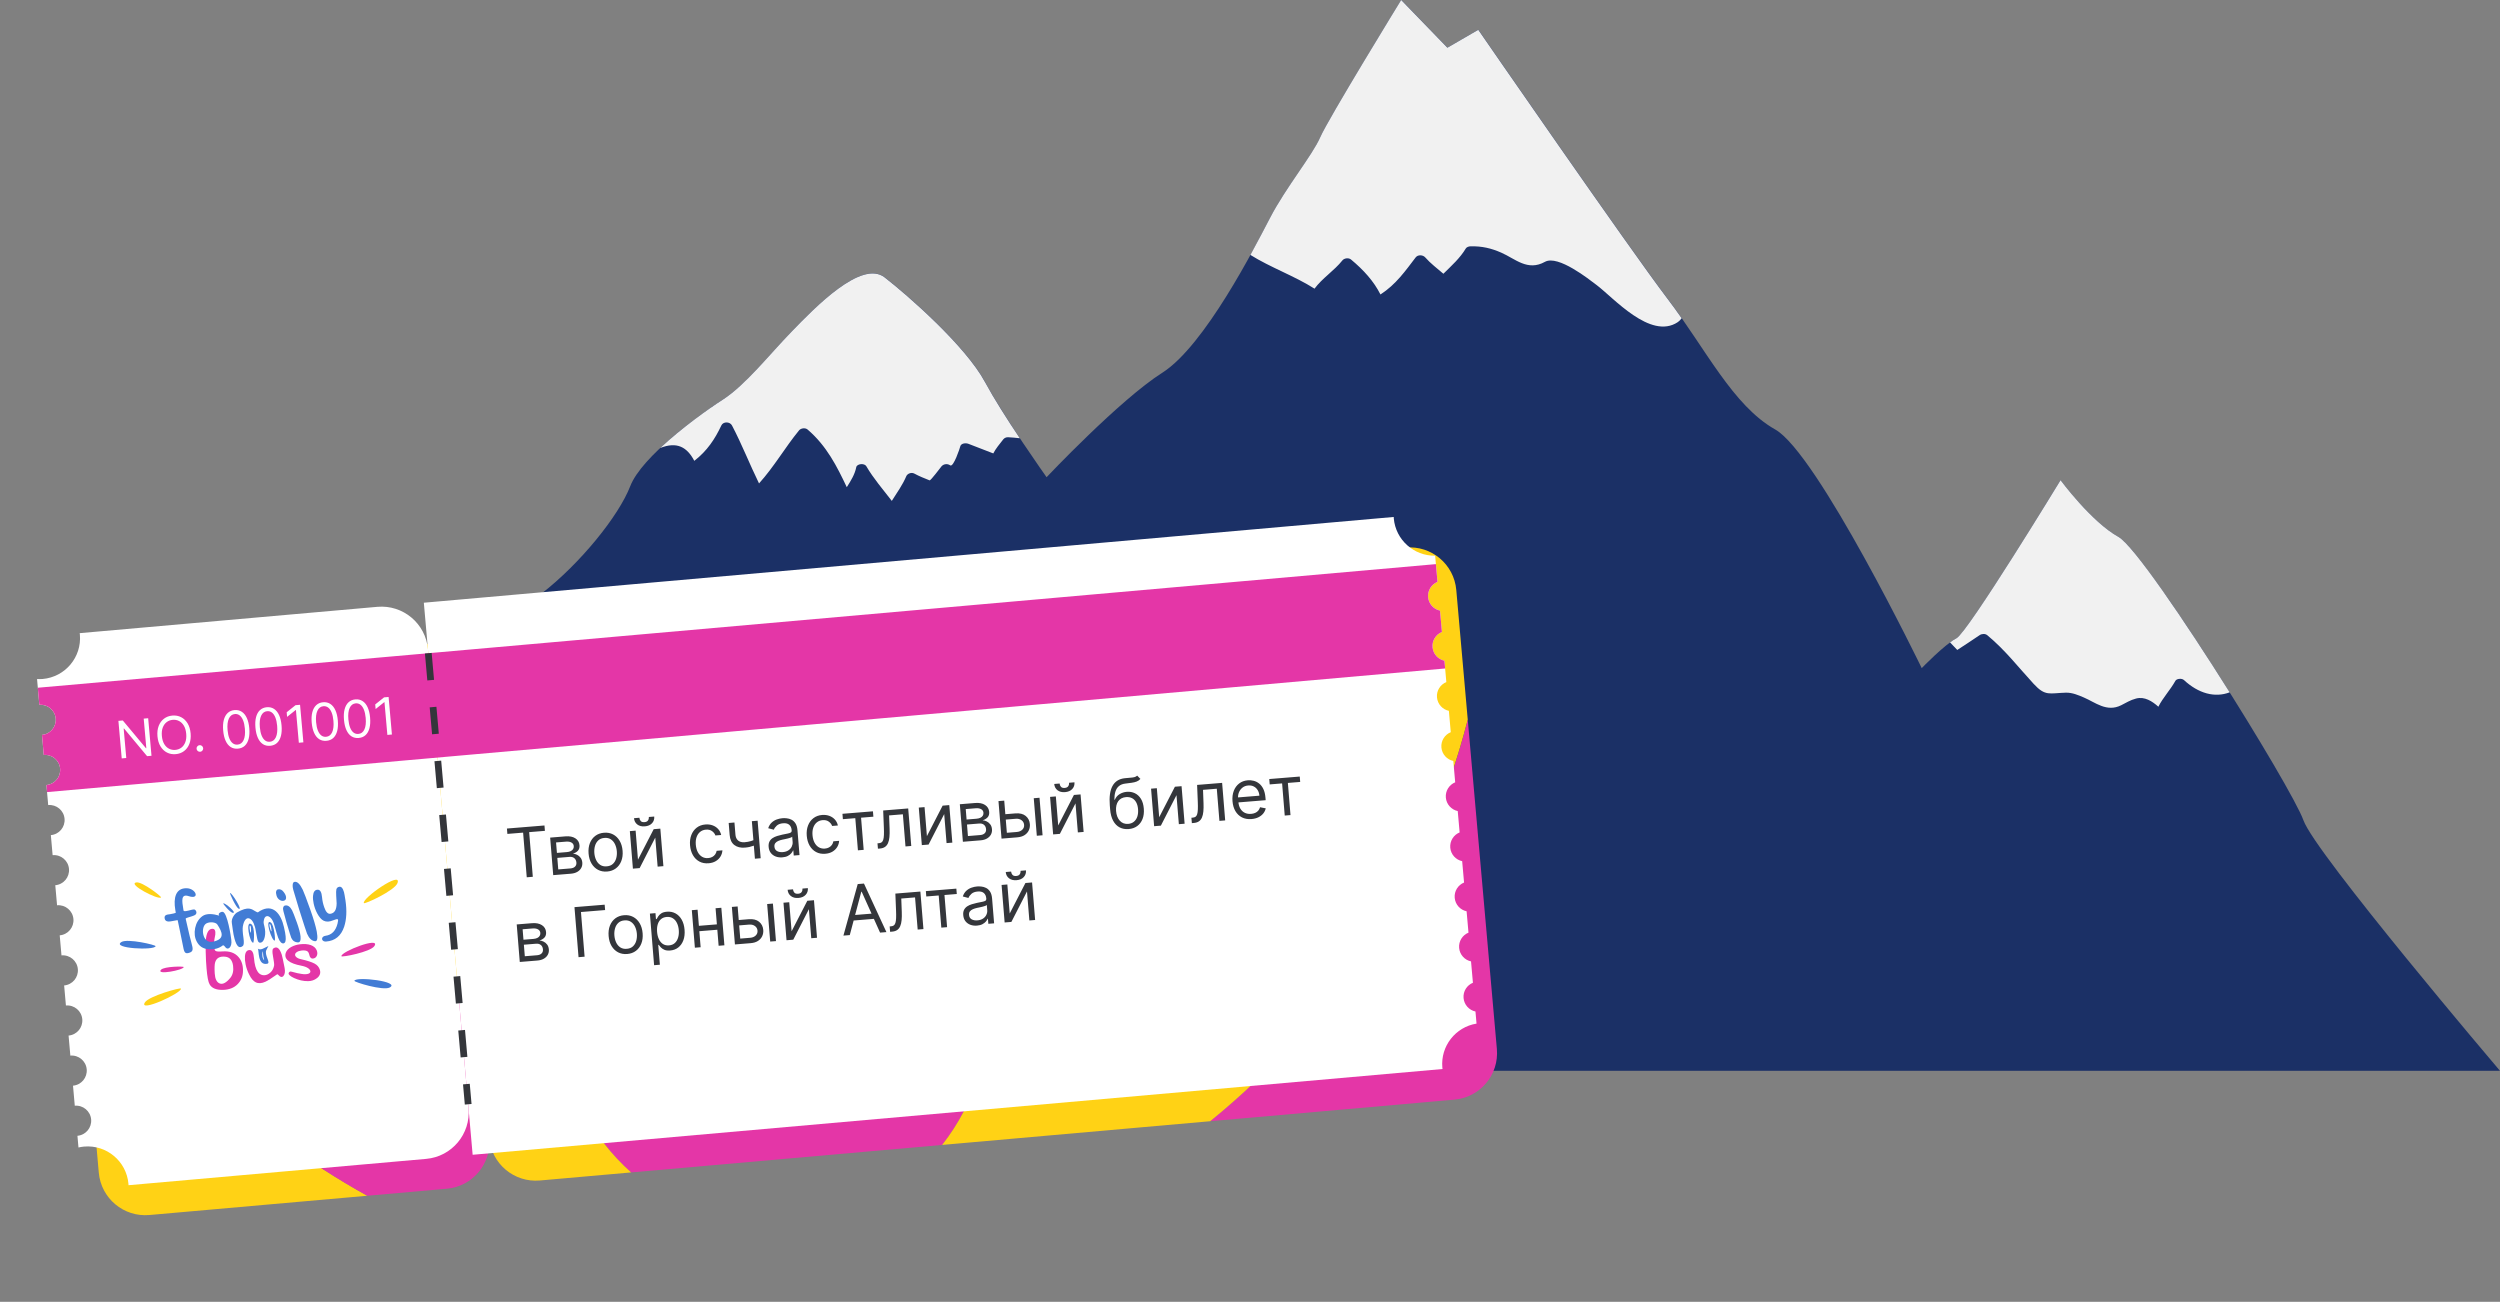 <?xml version="1.0" encoding="UTF-8"?> <svg xmlns="http://www.w3.org/2000/svg" width="507" height="264" viewBox="0 0 507 264" fill="none"><rect x="0" y="0" width="507" height="264" fill="#808080" stroke="none"/> <g clip-path="url(#clip0_110_810)"> <path d="M15.21 217.165H506.999C506.999 217.165 469.47 173.003 467.135 166.348C464.783 159.693 435.071 111.901 429.606 108.876C424.124 105.851 417.88 97.382 417.88 97.382C417.88 97.382 399.116 128.235 396.764 129.445C394.411 130.655 389.725 135.495 389.725 135.495C389.725 135.495 368.608 91.937 360.012 87.098C351.417 82.258 345.935 70.763 338.117 60.479C330.3 50.195 299.81 6.032 299.81 6.032L293.549 9.662L284.176 -0.017C284.176 -0.017 269.319 24.181 267.763 27.811C266.206 31.441 260.724 38.095 257.594 44.145C254.463 50.195 244.294 70.159 235.699 75.603C227.103 81.048 212.247 96.777 212.247 96.777C212.247 96.777 203.652 84.678 199.743 77.418C195.835 70.159 184.109 59.874 179.422 56.244C174.735 52.615 165.344 62.294 160.657 67.134C155.97 71.973 151.284 78.023 146.579 81.048C141.893 84.073 130.167 92.542 127.815 98.592C125.48 104.642 117.646 114.321 109.828 120.371C102.011 126.42 78.56 142.149 74.651 148.199C70.743 154.249 69.964 167.558 62.925 173.608C55.886 179.657 56.844 206.881 49.01 217.165H15.21Z" fill="#1B3066"></path> <path d="M442.905 137.915C442.473 137.517 441.418 137.604 441.159 138.088C440.173 139.885 438.616 141.51 437.717 143.325C436.506 142.236 434.933 141.199 433.186 141.665C432.01 141.977 431.197 142.512 430.159 143.031C427.237 144.483 424.936 142.443 422.619 141.458C421.529 140.991 420.267 140.438 418.97 140.473C415.649 140.559 414.819 141.285 412.432 138.693C409.354 135.357 406.656 131.83 403.024 128.823C402.592 128.46 401.883 128.512 401.45 128.823C399.98 129.843 398.441 130.811 396.936 131.813C396.435 131.295 395.951 130.793 395.466 130.275C395.933 129.929 396.383 129.635 396.763 129.445C399.098 128.235 417.88 97.382 417.88 97.382C417.88 97.382 424.141 105.852 429.606 108.876C432.632 110.553 443.044 125.885 452.175 140.404C449.166 141.562 445.828 140.628 442.905 137.915Z" fill="#F1F1F1"></path> <path d="M340.245 65.336C334.711 69.001 327.17 60.324 323.763 57.783C322.276 56.659 315.963 51.629 313.317 53.099C309.789 55.069 307.299 52.476 304.445 51.232C302.422 50.35 300.571 49.901 298.236 49.953C297.873 49.953 297.441 50.108 297.268 50.385C296.109 52.338 294.38 53.876 292.719 55.519C291.457 54.429 290.091 53.41 289.036 52.2C288.569 51.664 287.548 51.612 287.099 52.2C285.023 54.913 283.103 57.696 279.956 59.719C278.607 57.039 276.549 54.758 273.989 52.632C273.488 52.217 272.606 52.355 272.242 52.805C270.565 54.913 268.126 56.435 266.587 58.543C262.575 55.985 257.594 54.222 253.582 51.699C255.311 48.535 256.712 45.822 257.577 44.162C260.707 38.113 266.172 31.458 267.746 27.828C269.302 24.199 284.158 0 284.158 0L293.532 9.679L299.793 6.05C299.793 6.05 330.283 50.212 338.1 60.496C339.121 61.827 340.089 63.193 341.04 64.541C340.816 64.835 340.574 65.112 340.228 65.336H340.245Z" fill="#F1F1F1"></path> <path d="M204.43 88.67C204.033 88.653 203.669 88.843 203.462 89.103C202.666 90.122 201.957 90.952 201.438 91.954C199.761 91.298 198.066 90.658 196.388 90.001C195.783 89.777 194.884 89.932 194.745 90.52C194.659 90.9 193.362 94.824 192.705 94.374C192.134 93.977 191.39 94.081 190.958 94.547C190.785 94.737 188.744 97.503 188.519 97.416C187.447 96.984 186.427 96.587 185.441 96.051C184.818 95.705 184.005 96.068 183.798 96.569C183.054 98.332 181.895 99.94 180.858 101.582C179.076 99.266 177.122 97.019 175.687 94.547C175.306 93.89 173.784 94.029 173.646 94.755C173.369 96.189 172.556 97.503 171.726 98.799C169.755 94.634 167.662 90.433 163.788 87.115C163.286 86.683 162.404 86.838 162.041 87.288C159.17 90.796 157.008 94.634 153.93 98.039C152.028 94.15 150.471 90.139 148.448 86.285C148.033 85.49 146.684 85.438 146.286 86.285C145.006 89.016 143.415 91.436 140.803 93.458C139.333 90.641 137.258 89.517 133.903 90.848C138.278 86.752 143.709 82.897 146.562 81.065C151.249 78.04 155.936 71.991 160.64 67.151C165.327 62.311 174.718 52.632 179.405 56.261C184.092 59.891 195.818 70.176 199.726 77.435C201.525 80.771 204.309 85.144 206.817 88.878C206.021 88.791 205.226 88.705 204.43 88.67Z" fill="#F1F1F1"></path> </g> <path d="M74.485 242.498L30.292 246.405C25.087 246.866 20.495 243.02 20.034 237.814L15.295 184.213C29.362 208.761 49.949 228.906 74.485 242.498ZM72.256 207.438C57.281 208.762 42.009 202.286 32.772 189.118C26.1 179.614 23.532 168.08 25.539 156.644C27.152 147.46 31.557 139.221 38.154 132.879L80.733 129.114C85.938 128.654 90.53 132.5 90.991 137.705L96.275 197.473C95.328 198.263 94.342 199.019 93.32 199.735C86.866 204.265 79.596 206.789 72.256 207.438Z" fill="#FFD215"></path> <path d="M90.632 241.07L74.485 242.498C49.949 228.906 29.362 208.761 15.295 184.213L11.802 144.707C11.342 139.502 15.188 134.909 20.393 134.449L38.154 132.879C31.557 139.221 27.152 147.46 25.539 156.644C23.532 168.08 26.1 179.614 32.772 189.118C42.009 202.286 57.281 208.762 72.256 207.438C79.596 206.789 86.866 204.265 93.32 199.735C94.342 199.019 95.328 198.263 96.275 197.473L99.223 230.813C99.683 236.018 95.837 240.61 90.632 241.07" fill="#E436A7"></path> <path d="M294.975 223.003L245.422 227.384C270.851 206.725 289.409 178.208 297.658 145.932L303.566 212.745C304.026 217.951 300.179 222.543 294.975 223.003ZM191.067 232.19L127.984 237.768C120.012 230.661 114.62 220.627 113.608 209.175C111.497 185.301 129.203 164.16 153.077 162.049C176.951 159.938 198.092 177.645 200.203 201.519C201.216 212.97 197.667 223.795 191.067 232.19ZM240.608 192.551C233.268 193.2 225.668 191.993 218.52 188.666C196.79 178.559 187.335 152.657 197.441 130.922C199.763 125.932 202.92 121.587 206.666 117.979L261.089 113.167C278.549 124.877 285.404 147.937 276.266 167.589C269.482 182.171 255.584 191.227 240.608 192.551ZM96.275 197.473L90.99 137.705C90.699 134.407 92.136 131.354 94.554 129.444C98.124 132.145 101.29 135.418 103.935 139.19C110.607 148.694 113.174 160.228 111.167 171.663C109.38 181.87 104.14 190.908 96.275 197.473V197.473ZM152.557 151.307C133.945 152.953 116.993 142.554 109.425 126.577L124.785 125.219C130.674 133.383 140.593 138.337 151.326 137.388C162.059 136.439 170.955 129.821 175.32 120.751L190.68 119.393C186.033 136.449 171.168 149.661 152.557 151.307V151.307ZM150.453 127.519C145.706 127.939 141.199 126.62 137.563 124.089L162.543 121.881C159.407 125.01 155.2 127.099 150.453 127.519" fill="#E436A7"></path> <path d="M245.422 227.384L191.067 232.19C197.667 223.795 201.216 212.97 200.203 201.519C198.092 177.645 176.951 159.938 153.077 162.049C129.203 164.16 111.497 185.301 113.608 209.175C114.62 220.627 120.012 230.661 127.984 237.768L109.481 239.404C104.276 239.864 99.683 236.018 99.223 230.813L96.275 197.473C104.14 190.908 109.38 181.87 111.167 171.663C113.174 160.228 110.607 148.694 103.935 139.19C101.29 135.418 98.124 132.145 94.554 129.444C95.951 128.34 97.675 127.616 99.582 127.448L109.425 126.577C116.993 142.554 133.945 152.953 152.557 151.307C171.168 149.661 186.033 136.449 190.68 119.393L206.666 117.979C202.92 121.587 199.763 125.932 197.441 130.922C187.335 152.657 196.79 178.559 218.52 188.666C225.668 191.993 233.268 193.2 240.608 192.551C255.584 191.227 269.482 182.171 276.266 167.589C285.404 147.937 278.549 124.877 261.089 113.167L285.076 111.047C290.28 110.586 294.873 114.433 295.333 119.638L297.658 145.932C289.409 178.208 270.851 206.725 245.422 227.384Z" fill="#FFD215"></path> <path d="M76.529 123.065L16.161 128.403C16.173 128.5 16.193 128.594 16.201 128.692C16.605 133.261 13.229 137.293 8.66 137.697C8.273 137.731 7.892 137.728 7.514 137.71L7.976 142.939C9.661 142.79 11.147 144.034 11.296 145.718C11.444 147.403 10.2 148.889 8.516 149.038L8.875 153.101C10.559 152.952 12.045 154.197 12.194 155.881C12.343 157.565 11.098 159.051 9.414 159.2L9.774 163.264C11.458 163.115 12.944 164.36 13.092 166.043C13.242 167.728 11.997 169.214 10.313 169.363L10.672 173.426C12.356 173.277 13.842 174.522 13.991 176.206C14.14 177.89 12.896 179.376 11.211 179.525L11.571 183.589C13.255 183.44 14.741 184.684 14.89 186.369C15.039 188.053 13.794 189.539 12.11 189.688L12.469 193.751C14.153 193.602 15.639 194.847 15.788 196.531C15.937 198.215 14.693 199.701 13.008 199.85L13.368 203.914C15.052 203.765 16.538 205.01 16.687 206.694C16.836 208.378 15.591 209.864 13.907 210.013L14.266 214.076C15.95 213.927 17.436 215.172 17.585 216.856C17.734 218.54 16.49 220.026 14.806 220.175L15.165 224.239C16.849 224.09 18.335 225.335 18.484 227.019C18.633 228.703 17.388 230.189 15.704 230.338L15.914 232.713C16.282 232.629 16.657 232.56 17.044 232.526C21.614 232.122 25.645 235.498 26.049 240.067C26.058 240.166 26.055 240.261 26.06 240.359L86.428 235.021C91.633 234.561 95.479 229.968 95.019 224.763L86.787 131.656C86.326 126.451 81.734 122.605 76.529 123.065" fill="white"></path> <path d="M296.811 202.409C296.69 201.036 297.494 199.796 298.708 199.303L298.325 194.971C297.044 194.699 296.034 193.619 295.912 192.246C295.791 190.874 296.596 189.633 297.809 189.14L297.426 184.809C296.145 184.537 295.135 183.456 295.014 182.084C294.892 180.711 295.697 179.47 296.911 178.978L296.528 174.646C295.246 174.374 294.237 173.294 294.115 171.921C293.994 170.548 294.799 169.308 296.012 168.815L295.629 164.484C294.348 164.211 293.338 163.132 293.217 161.759C293.095 160.386 293.9 159.146 295.114 158.653L294.731 154.321C293.449 154.049 292.439 152.969 292.318 151.596C292.197 150.224 293.001 148.983 294.215 148.49L293.832 144.159C292.551 143.886 291.541 142.806 291.42 141.433C291.298 140.061 292.103 138.82 293.317 138.328L292.934 133.996C291.652 133.724 290.642 132.644 290.521 131.271C290.4 129.898 291.204 128.658 292.418 128.165L292.035 123.833C290.754 123.561 289.744 122.481 289.622 121.109C289.501 119.736 290.306 118.495 291.52 118.003L291.05 112.696C286.74 112.761 283.045 109.494 282.659 105.131C282.651 105.033 282.653 104.937 282.648 104.84L85.953 122.231L95.852 234.187L292.547 216.796C292.535 216.699 292.516 216.605 292.507 216.507C292.121 212.144 295.185 208.279 299.44 207.587L299.224 205.134C297.942 204.862 296.932 203.782 296.811 202.409Z" fill="white"></path> <path d="M291.52 118.003L291.202 114.404L7.67 139.473L7.977 142.938C9.661 142.789 11.147 144.034 11.296 145.718C11.445 147.402 10.2 148.888 8.516 149.037L8.875 153.101C10.559 152.952 12.046 154.196 12.194 155.881C12.343 157.565 11.099 159.051 9.415 159.2L9.541 160.635L293.073 135.566L292.934 133.996C291.653 133.724 290.643 132.644 290.522 131.271C290.4 129.898 291.205 128.658 292.419 128.165L292.036 123.834C290.754 123.561 289.744 122.482 289.623 121.109C289.502 119.736 290.306 118.496 291.52 118.003" fill="#E436A7"></path> <path d="M88.024 137.872L86.659 137.993L86.176 132.532L87.541 132.411L88.024 137.872ZM88.99 148.795L87.625 148.916L87.142 143.454L88.507 143.334L88.99 148.795ZM89.956 159.718L88.59 159.838L88.108 154.377L89.473 154.256L89.956 159.718ZM90.921 170.64L89.556 170.76L89.073 165.299L90.439 165.179L90.921 170.64ZM91.887 181.562L90.522 181.683L90.039 176.222L91.404 176.101L91.887 181.562ZM92.853 192.485L91.488 192.606L91.005 187.144L92.37 187.024L92.853 192.485ZM93.819 203.407L92.453 203.528L91.971 198.067L93.336 197.946L93.819 203.407ZM94.784 214.33L93.419 214.451L92.936 208.99L94.302 208.869L94.784 214.33ZM95.629 223.887L94.264 224.008L93.902 219.912L95.267 219.791L95.629 223.887Z" fill="#34363B"></path> <path d="M30.05 145.656L30.724 153.271L29.831 153.35L25.153 147.738L25.079 147.745L25.607 153.724L24.685 153.805L24.012 146.19L24.904 146.111L29.599 151.737L29.673 151.73L29.143 145.736L30.05 145.656ZM38.658 148.733C38.729 149.536 38.645 150.243 38.407 150.853C38.169 151.464 37.811 151.95 37.333 152.312C36.855 152.674 36.292 152.884 35.642 152.942C34.993 152.999 34.401 152.891 33.867 152.619C33.334 152.346 32.896 151.93 32.554 151.371C32.212 150.811 32.006 150.13 31.935 149.327C31.864 148.524 31.948 147.817 32.186 147.206C32.424 146.596 32.782 146.109 33.26 145.747C33.737 145.385 34.301 145.175 34.95 145.118C35.6 145.061 36.192 145.168 36.725 145.441C37.259 145.713 37.697 146.129 38.039 146.689C38.38 147.248 38.587 147.929 38.658 148.733ZM37.765 148.811C37.707 148.152 37.548 147.605 37.287 147.171C37.029 146.737 36.702 146.42 36.307 146.22C35.915 146.02 35.488 145.94 35.027 145.981C34.566 146.021 34.158 146.175 33.805 146.441C33.453 146.707 33.188 147.076 33.007 147.55C32.829 148.023 32.769 148.589 32.827 149.248C32.886 149.907 33.044 150.454 33.302 150.889C33.563 151.323 33.89 151.64 34.282 151.84C34.677 152.04 35.105 152.12 35.566 152.079C36.027 152.038 36.433 151.885 36.785 151.619C37.138 151.353 37.404 150.983 37.582 150.51C37.763 150.037 37.824 149.471 37.765 148.811ZM40.59 152.459C40.407 152.475 40.244 152.423 40.101 152.304C39.958 152.184 39.878 152.032 39.862 151.849C39.846 151.665 39.897 151.502 40.017 151.359C40.137 151.216 40.288 151.137 40.472 151.12C40.655 151.104 40.819 151.156 40.962 151.276C41.105 151.396 41.184 151.547 41.2 151.731C41.211 151.852 41.19 151.966 41.137 152.073C41.087 152.18 41.013 152.269 40.917 152.34C40.823 152.408 40.714 152.448 40.59 152.459ZM48.252 151.827C47.692 151.876 47.201 151.766 46.78 151.496C46.359 151.223 46.018 150.805 45.759 150.241C45.499 149.674 45.332 148.977 45.259 148.149C45.186 147.326 45.228 146.614 45.385 146.013C45.544 145.409 45.807 144.936 46.174 144.594C46.543 144.249 47.005 144.052 47.56 144.003C48.116 143.954 48.604 144.067 49.026 144.342C49.45 144.614 49.791 145.034 50.051 145.6C50.314 146.164 50.481 146.858 50.554 147.681C50.627 148.509 50.585 149.224 50.429 149.828C50.272 150.429 50.01 150.9 49.643 151.243C49.276 151.582 48.812 151.777 48.252 151.827ZM48.18 151.009C48.735 150.959 49.143 150.654 49.403 150.091C49.663 149.528 49.749 148.751 49.661 147.76C49.603 147.1 49.483 146.545 49.3 146.094C49.121 145.643 48.889 145.307 48.605 145.087C48.323 144.868 47.998 144.774 47.632 144.806C47.081 144.855 46.675 145.164 46.413 145.735C46.151 146.302 46.064 147.081 46.151 148.07C46.21 148.729 46.328 149.283 46.508 149.732C46.688 150.181 46.918 150.514 47.2 150.732C47.484 150.949 47.81 151.041 48.18 151.009ZM54.797 151.248C54.236 151.297 53.746 151.187 53.325 150.917C52.903 150.645 52.563 150.226 52.303 149.662C52.043 149.096 51.876 148.398 51.803 147.57C51.73 146.747 51.772 146.035 51.929 145.434C52.088 144.831 52.351 144.358 52.718 144.015C53.087 143.671 53.55 143.474 54.105 143.424C54.66 143.375 55.148 143.488 55.57 143.763C55.994 144.036 56.336 144.455 56.596 145.022C56.858 145.586 57.025 146.279 57.098 147.102C57.171 147.93 57.13 148.646 56.973 149.249C56.816 149.85 56.555 150.322 56.188 150.664C55.821 151.004 55.357 151.198 54.797 151.248ZM54.724 150.43C55.279 150.381 55.687 150.075 55.947 149.512C56.207 148.95 56.293 148.173 56.206 147.181C56.148 146.522 56.027 145.966 55.845 145.515C55.665 145.064 55.433 144.729 55.149 144.509C54.867 144.289 54.543 144.195 54.176 144.228C53.626 144.276 53.219 144.586 52.958 145.156C52.696 145.724 52.608 146.502 52.696 147.491C52.754 148.151 52.873 148.705 53.053 149.154C53.232 149.602 53.463 149.936 53.744 150.153C54.028 150.37 54.355 150.463 54.724 150.43ZM60.852 142.933L61.525 150.548L60.603 150.63L60.015 143.981L59.97 143.985L58.22 145.384L58.138 144.447L59.93 143.014L60.852 142.933ZM66.208 150.239C65.648 150.288 65.157 150.178 64.736 149.908C64.315 149.636 63.974 149.217 63.715 148.653C63.455 148.087 63.288 147.389 63.215 146.561C63.142 145.738 63.184 145.026 63.341 144.425C63.5 143.822 63.763 143.349 64.13 143.006C64.499 142.662 64.961 142.465 65.516 142.415C66.072 142.366 66.56 142.479 66.982 142.754C67.406 143.027 67.747 143.446 68.007 144.013C68.27 144.577 68.437 145.27 68.51 146.093C68.583 146.921 68.541 147.637 68.385 148.24C68.228 148.841 67.966 149.313 67.599 149.655C67.232 149.995 66.769 150.189 66.208 150.239ZM66.136 149.421C66.691 149.372 67.099 149.066 67.359 148.503C67.619 147.941 67.705 147.164 67.618 146.172C67.559 145.513 67.439 144.957 67.257 144.506C67.077 144.055 66.845 143.72 66.561 143.5C66.279 143.28 65.954 143.186 65.588 143.219C65.037 143.267 64.631 143.577 64.369 144.147C64.107 144.715 64.02 145.493 64.107 146.482C64.166 147.142 64.285 147.696 64.464 148.145C64.644 148.593 64.874 148.927 65.156 149.144C65.44 149.361 65.767 149.454 66.136 149.421ZM72.753 149.66C72.192 149.71 71.702 149.6 71.281 149.329C70.859 149.057 70.519 148.639 70.259 148.074C69.999 147.508 69.832 146.811 69.759 145.983C69.686 145.16 69.728 144.448 69.885 143.847C70.044 143.243 70.307 142.77 70.674 142.428C71.043 142.083 71.506 141.886 72.061 141.837C72.616 141.788 73.105 141.901 73.526 142.176C73.95 142.448 74.292 142.867 74.552 143.434C74.814 143.998 74.981 144.691 75.054 145.514C75.127 146.342 75.086 147.058 74.929 147.662C74.773 148.263 74.511 148.734 74.144 149.076C73.777 149.416 73.313 149.611 72.753 149.66ZM72.68 148.842C73.236 148.793 73.643 148.487 73.903 147.925C74.163 147.362 74.249 146.585 74.162 145.593C74.103 144.934 73.983 144.379 73.801 143.928C73.621 143.476 73.389 143.141 73.105 142.921C72.823 142.701 72.499 142.608 72.132 142.64C71.582 142.689 71.175 142.998 70.914 143.568C70.651 144.136 70.564 144.915 70.652 145.904C70.71 146.563 70.829 147.117 71.008 147.566C71.188 148.015 71.419 148.348 71.7 148.565C71.984 148.783 72.311 148.875 72.68 148.842ZM78.808 141.345L79.481 148.96L78.559 149.042L77.971 142.394L77.927 142.397L76.176 143.796L76.094 142.859L77.886 141.427L78.808 141.345Z" fill="white"></path> <path d="M102.895 169.117L102.807 168.027L110.418 167.407L110.507 168.497L107.315 168.757L108.053 177.815L106.824 177.915L106.087 168.857L102.895 169.117ZM112.192 177.478L111.572 169.867L114.684 169.614C115.503 169.547 116.169 169.679 116.682 170.009C117.194 170.34 117.475 170.809 117.524 171.417C117.562 171.88 117.454 172.249 117.201 172.526C116.947 172.799 116.609 172.998 116.187 173.122C116.471 173.139 116.751 173.216 117.029 173.353C117.309 173.49 117.548 173.69 117.746 173.953C117.943 174.213 118.058 174.543 118.091 174.943C118.123 175.332 118.052 175.689 117.879 176.012C117.706 176.336 117.441 176.602 117.086 176.81C116.73 177.019 116.295 177.144 115.78 177.186L112.192 177.478ZM113.215 176.317L115.692 176.116C116.095 176.083 116.403 175.961 116.615 175.751C116.828 175.541 116.92 175.271 116.894 174.94C116.862 174.547 116.722 174.248 116.476 174.042C116.23 173.832 115.905 173.744 115.502 173.777L113.024 173.979L113.215 176.317ZM112.942 172.968L114.944 172.805C115.258 172.779 115.523 172.714 115.741 172.61C115.958 172.503 116.12 172.363 116.226 172.191C116.335 172.016 116.38 171.816 116.361 171.592C116.335 171.271 116.181 171.031 115.899 170.871C115.616 170.708 115.24 170.646 114.771 170.684L112.769 170.847L112.942 172.968ZM123.132 176.747C122.445 176.803 121.829 176.688 121.284 176.403C120.742 176.118 120.302 175.694 119.963 175.129C119.628 174.565 119.428 173.889 119.364 173.103C119.299 172.31 119.387 171.606 119.626 170.992C119.868 170.377 120.234 169.885 120.723 169.516C121.215 169.146 121.804 168.934 122.491 168.878C123.179 168.822 123.793 168.936 124.335 169.221C124.88 169.506 125.321 169.933 125.656 170.501C125.995 171.068 126.197 171.748 126.262 172.541C126.326 173.327 126.236 174.026 125.993 174.638C125.754 175.25 125.388 175.74 124.896 176.109C124.407 176.478 123.819 176.691 123.132 176.747ZM123.047 175.696C123.569 175.654 123.987 175.485 124.302 175.19C124.618 174.895 124.838 174.523 124.965 174.073C125.091 173.624 125.134 173.145 125.092 172.637C125.051 172.128 124.931 171.66 124.733 171.234C124.536 170.808 124.257 170.473 123.898 170.23C123.539 169.986 123.099 169.886 122.577 169.928C122.055 169.971 121.637 170.141 121.322 170.44C121.007 170.738 120.786 171.113 120.66 171.566C120.534 172.018 120.492 172.499 120.533 173.008C120.575 173.517 120.694 173.982 120.892 174.405C121.089 174.828 121.367 175.16 121.726 175.4C122.085 175.64 122.525 175.739 123.047 175.696ZM129.382 174.342L132.57 168.157L133.917 168.047L134.537 175.658L133.368 175.753L132.889 169.867L129.721 176.05L128.353 176.162L127.733 168.551L128.903 168.455L129.382 174.342ZM131.59 165.683L132.68 165.594C132.724 166.129 132.574 166.582 132.232 166.952C131.89 167.323 131.402 167.534 130.767 167.585C130.143 167.636 129.632 167.506 129.234 167.196C128.84 166.886 128.621 166.463 128.577 165.928L129.667 165.839C129.688 166.097 129.778 166.317 129.936 166.501C130.097 166.684 130.351 166.761 130.698 166.733C131.045 166.705 131.285 166.587 131.417 166.38C131.553 166.173 131.611 165.94 131.59 165.683ZM143.709 175.071C142.995 175.129 142.367 175.01 141.824 174.715C141.281 174.42 140.847 173.989 140.522 173.42C140.196 172.851 140.002 172.187 139.94 171.427C139.877 170.654 139.964 169.96 140.2 169.346C140.439 168.728 140.801 168.231 141.285 167.856C141.773 167.477 142.361 167.259 143.048 167.204C143.583 167.16 144.074 167.22 144.519 167.383C144.965 167.546 145.339 167.795 145.642 168.129C145.946 168.464 146.15 168.866 146.254 169.337L145.085 169.432C144.968 169.092 144.744 168.801 144.415 168.559C144.089 168.312 143.669 168.21 143.153 168.252C142.698 168.29 142.307 168.441 141.983 168.707C141.662 168.969 141.423 169.323 141.267 169.768C141.113 170.209 141.06 170.717 141.106 171.292C141.154 171.88 141.289 172.385 141.509 172.806C141.733 173.226 142.025 173.544 142.385 173.757C142.748 173.97 143.161 174.058 143.623 174.02C143.927 173.995 144.199 173.92 144.438 173.794C144.677 173.668 144.874 173.499 145.03 173.287C145.186 173.075 145.288 172.827 145.339 172.544L146.508 172.448C146.478 172.903 146.348 173.321 146.116 173.702C145.888 174.08 145.569 174.392 145.16 174.638C144.754 174.881 144.27 175.025 143.709 175.071ZM153.645 166.44L154.265 174.051L153.096 174.147L152.476 166.535L153.645 166.44ZM153.485 170.104L153.574 171.195C153.317 171.315 153.062 171.424 152.807 171.521C152.552 171.615 152.283 171.695 151.999 171.762C151.715 171.825 151.401 171.87 151.057 171.898C150.195 171.969 149.484 171.792 148.924 171.369C148.367 170.945 148.051 170.268 147.975 169.336L147.777 166.898L148.946 166.803L149.145 169.241C149.177 169.631 149.277 169.945 149.446 170.184C149.615 170.423 149.832 170.593 150.096 170.695C150.361 170.796 150.651 170.834 150.968 170.808C151.464 170.768 151.908 170.687 152.3 170.565C152.696 170.44 153.091 170.286 153.485 170.104ZM158.665 173.872C158.183 173.912 157.738 173.857 157.33 173.707C156.922 173.554 156.588 173.313 156.328 172.985C156.069 172.654 155.918 172.241 155.878 171.745C155.843 171.309 155.9 170.949 156.049 170.664C156.199 170.376 156.411 170.142 156.686 169.963C156.96 169.785 157.268 169.643 157.609 169.539C157.953 169.431 158.299 169.34 158.649 169.265C159.107 169.168 159.478 169.093 159.763 169.039C160.051 168.983 160.258 168.911 160.384 168.824C160.513 168.737 160.57 168.6 160.555 168.411L160.551 168.372C160.512 167.883 160.347 167.514 160.057 167.265C159.771 167.015 159.359 166.913 158.82 166.956C158.262 167.002 157.834 167.16 157.537 167.43C157.24 167.7 157.038 167.979 156.932 168.267L155.789 167.961C155.95 167.483 156.185 167.101 156.494 166.817C156.807 166.528 157.155 166.317 157.54 166.183C157.928 166.045 158.313 165.96 158.696 165.929C158.941 165.909 159.224 165.916 159.546 165.95C159.871 165.98 160.19 166.072 160.501 166.226C160.817 166.38 161.088 166.629 161.315 166.973C161.543 167.317 161.681 167.791 161.731 168.395L162.139 173.41L160.97 173.505L160.886 172.475L160.826 172.479C160.76 172.651 160.643 172.838 160.473 173.042C160.303 173.245 160.07 173.425 159.774 173.583C159.477 173.74 159.108 173.836 158.665 173.872ZM158.758 172.807C159.22 172.77 159.603 172.647 159.905 172.44C160.211 172.232 160.433 171.978 160.571 171.677C160.713 171.376 160.771 171.067 160.745 170.75L160.658 169.68C160.613 169.743 160.509 169.807 160.344 169.87C160.183 169.93 159.995 169.987 159.78 170.041C159.568 170.091 159.36 170.138 159.158 170.181C158.958 170.221 158.796 170.254 158.672 170.281C158.371 170.345 158.092 170.432 157.835 170.543C157.581 170.65 157.381 170.798 157.233 170.986C157.088 171.171 157.028 171.412 157.052 171.709C157.085 172.116 157.261 172.411 157.578 172.594C157.899 172.774 158.292 172.845 158.758 172.807ZM167.378 173.143C166.665 173.201 166.037 173.083 165.494 172.788C164.951 172.493 164.517 172.061 164.191 171.492C163.866 170.923 163.672 170.259 163.61 169.499C163.547 168.726 163.633 168.032 163.869 167.418C164.108 166.8 164.47 166.303 164.955 165.928C165.443 165.549 166.031 165.332 166.718 165.276C167.253 165.232 167.743 165.292 168.189 165.455C168.634 165.618 169.009 165.867 169.312 166.202C169.615 166.536 169.819 166.938 169.924 167.409L168.755 167.504C168.637 167.164 168.414 166.873 168.085 166.631C167.759 166.385 167.338 166.283 166.823 166.324C166.367 166.362 165.977 166.513 165.653 166.779C165.332 167.041 165.093 167.395 164.936 167.84C164.783 168.281 164.729 168.79 164.776 169.364C164.824 169.952 164.958 170.457 165.179 170.878C165.403 171.299 165.694 171.616 166.054 171.829C166.418 172.042 166.83 172.13 167.293 172.092C167.597 172.068 167.868 171.992 168.107 171.866C168.347 171.74 168.544 171.571 168.7 171.359C168.855 171.147 168.958 170.899 169.008 170.616L170.178 170.521C170.148 170.975 170.018 171.393 169.786 171.775C169.557 172.152 169.239 172.464 168.83 172.71C168.424 172.953 167.94 173.097 167.378 173.143ZM170.937 166.129L170.848 165.039L177.033 164.535L177.121 165.625L174.624 165.829L175.155 172.35L173.986 172.445L173.454 165.924L170.937 166.129ZM178.044 172.114L177.955 171.024L178.233 171.002C178.461 170.983 178.647 170.923 178.792 170.822C178.936 170.717 179.045 170.547 179.119 170.311C179.196 170.072 179.243 169.746 179.259 169.332C179.278 168.915 179.273 168.386 179.244 167.747L179.109 164.366L184.183 163.953L184.803 171.564L183.633 171.659L183.102 165.138L180.308 165.366L180.41 168.091C180.434 168.717 180.423 169.272 180.376 169.755C180.332 170.234 180.237 170.641 180.091 170.975C179.949 171.309 179.744 171.569 179.476 171.753C179.208 171.938 178.863 172.048 178.44 172.082L178.044 172.114ZM187.977 169.57L191.165 163.384L192.513 163.274L193.132 170.886L191.963 170.981L191.484 165.094L188.316 171.278L186.948 171.389L186.328 163.778L187.498 163.683L187.977 169.57ZM195.274 170.711L194.654 163.1L197.766 162.846C198.586 162.78 199.251 162.912 199.764 163.242C200.276 163.573 200.557 164.042 200.607 164.65C200.644 165.113 200.536 165.482 200.283 165.759C200.029 166.032 199.691 166.231 199.269 166.355C199.553 166.372 199.834 166.449 200.111 166.586C200.391 166.723 200.631 166.923 200.828 167.186C201.026 167.446 201.141 167.776 201.173 168.176C201.205 168.565 201.134 168.922 200.961 169.245C200.788 169.569 200.524 169.835 200.168 170.043C199.813 170.252 199.377 170.377 198.862 170.419L195.274 170.711ZM196.297 169.55L198.775 169.349C199.178 169.316 199.485 169.194 199.698 168.984C199.91 168.774 200.003 168.504 199.976 168.173C199.944 167.78 199.805 167.481 199.558 167.275C199.312 167.065 198.987 166.977 198.584 167.01L196.107 167.212L196.297 169.55ZM196.024 166.201L198.026 166.038C198.34 166.012 198.606 165.947 198.823 165.843C199.041 165.735 199.202 165.596 199.308 165.424C199.417 165.249 199.462 165.049 199.444 164.825C199.418 164.504 199.263 164.264 198.981 164.104C198.698 163.941 198.323 163.879 197.853 163.917L195.852 164.08L196.024 166.201ZM203.725 165.134L205.905 164.957C206.797 164.884 207.498 165.055 208.007 165.469C208.516 165.883 208.799 166.437 208.856 167.131C208.893 167.587 208.821 168.01 208.64 168.4C208.459 168.788 208.172 169.109 207.781 169.363C207.389 169.615 206.895 169.765 206.301 169.813L203.11 170.073L202.49 162.462L203.659 162.366L204.19 168.887L206.212 168.723C206.675 168.685 207.044 168.532 207.322 168.263C207.599 167.995 207.722 167.669 207.691 167.286C207.658 166.882 207.483 166.566 207.165 166.336C206.847 166.106 206.457 166.009 205.994 166.047L203.814 166.225L203.725 165.134ZM210.265 169.49L209.645 161.879L210.814 161.784L211.434 169.395L210.265 169.49ZM214.604 167.401L217.791 161.215L219.139 161.106L219.759 168.717L218.59 168.812L218.11 162.925L214.943 169.109L213.575 169.22L212.955 161.609L214.125 161.514L214.604 167.401ZM216.812 158.741L217.902 158.653C217.945 159.188 217.796 159.64 217.454 160.011C217.112 160.381 216.623 160.592 215.989 160.644C215.365 160.695 214.854 160.565 214.456 160.255C214.062 159.945 213.843 159.522 213.799 158.987L214.889 158.898C214.91 159.156 215 159.376 215.157 159.559C215.319 159.742 215.573 159.82 215.92 159.792C216.266 159.763 216.506 159.646 216.639 159.439C216.775 159.231 216.833 158.999 216.812 158.741ZM230.622 157.297L231.275 157.962C231.062 158.206 230.807 158.385 230.51 158.498C230.214 158.612 229.875 158.695 229.493 158.746C229.111 158.797 228.687 158.852 228.219 158.91C227.692 158.972 227.265 159.137 226.938 159.403C226.61 159.669 226.371 160.034 226.219 160.499C226.067 160.964 225.992 161.525 225.992 162.184L226.091 162.175C226.31 161.679 226.638 161.3 227.076 161.038C227.513 160.776 227.993 160.624 228.515 160.581C229.11 160.533 229.656 160.628 230.155 160.867C230.653 161.106 231.063 161.486 231.385 162.009C231.707 162.531 231.9 163.192 231.965 163.992C232.03 164.788 231.944 165.486 231.707 166.088C231.473 166.689 231.115 167.167 230.632 167.522C230.152 167.874 229.571 168.077 228.891 168.133C228.21 168.188 227.601 168.076 227.063 167.798C226.524 167.516 226.087 167.069 225.752 166.458C225.416 165.844 225.209 165.067 225.133 164.129L225.067 163.316C224.929 161.622 225.111 160.313 225.615 159.391C226.122 158.469 226.954 157.945 228.111 157.821C228.519 157.774 228.884 157.741 229.205 157.722C229.526 157.702 229.804 157.665 230.039 157.609C230.274 157.553 230.468 157.449 230.622 157.297ZM228.805 167.082C229.264 167.045 229.65 166.897 229.961 166.639C230.276 166.38 230.506 166.034 230.65 165.6C230.794 165.163 230.842 164.658 230.796 164.087C230.751 163.532 230.621 163.067 230.408 162.692C230.198 162.317 229.918 162.04 229.567 161.862C229.217 161.685 228.809 161.615 228.343 161.653C228.003 161.681 227.702 161.763 227.44 161.901C227.179 162.039 226.962 162.228 226.788 162.468C226.615 162.708 226.489 162.994 226.409 163.327C226.333 163.659 226.309 164.033 226.336 164.45C226.406 165.302 226.661 165.968 227.103 166.448C227.544 166.927 228.112 167.139 228.805 167.082ZM235.085 165.733L238.272 159.547L239.62 159.437L240.24 167.049L239.071 167.144L238.591 161.257L235.424 167.441L234.056 167.552L233.436 159.941L234.606 159.846L235.085 165.733ZM241.708 166.929L241.619 165.839L241.897 165.816C242.125 165.798 242.311 165.738 242.456 165.636C242.6 165.531 242.709 165.361 242.783 165.126C242.86 164.887 242.907 164.56 242.923 164.147C242.942 163.729 242.937 163.201 242.909 162.561L242.773 159.181L247.847 158.767L248.467 166.379L247.298 166.474L246.766 159.953L243.972 160.18L244.074 162.906C244.098 163.532 244.087 164.087 244.04 164.569C243.996 165.048 243.901 165.455 243.755 165.79C243.613 166.124 243.408 166.383 243.14 166.568C242.873 166.753 242.527 166.862 242.105 166.897L241.708 166.929ZM253.817 166.102C253.083 166.162 252.437 166.052 251.879 165.771C251.324 165.487 250.879 165.065 250.544 164.503C250.212 163.939 250.014 163.266 249.951 162.487C249.887 161.707 249.973 161.008 250.209 160.391C250.448 159.769 250.809 159.271 251.294 158.896C251.782 158.517 252.37 158.299 253.057 158.243C253.453 158.211 253.85 158.245 254.247 158.346C254.645 158.446 255.014 158.633 255.355 158.904C255.696 159.172 255.981 159.541 256.209 160.012C256.436 160.482 256.579 161.072 256.637 161.782L256.678 162.278L250.811 162.756L250.728 161.745L255.406 161.364C255.371 160.935 255.254 160.558 255.055 160.235C254.859 159.912 254.596 159.666 254.266 159.497C253.94 159.327 253.565 159.259 253.142 159.294C252.677 159.332 252.283 159.48 251.962 159.739C251.643 159.994 251.408 160.313 251.256 160.694C251.104 161.076 251.046 161.476 251.08 161.896L251.135 162.57C251.181 163.145 251.32 163.624 251.551 164.007C251.785 164.387 252.089 164.667 252.462 164.846C252.836 165.022 253.259 165.09 253.731 165.052C254.038 165.027 254.312 164.961 254.553 164.855C254.797 164.746 255.002 164.596 255.17 164.406C255.337 164.213 255.459 163.98 255.537 163.708L256.693 163.933C256.605 164.326 256.432 164.679 256.175 164.992C255.918 165.303 255.589 165.556 255.19 165.751C254.79 165.943 254.332 166.06 253.817 166.102ZM257.494 159.079L257.406 157.989L263.59 157.485L263.678 158.575L261.181 158.779L261.712 165.3L260.543 165.395L260.012 158.874L257.494 159.079ZM105.41 195.087L104.79 187.476L107.902 187.222C108.721 187.156 109.387 187.288 109.899 187.618C110.412 187.949 110.693 188.418 110.742 189.026C110.78 189.489 110.672 189.858 110.418 190.135C110.165 190.408 109.827 190.607 109.405 190.731C109.689 190.748 109.969 190.825 110.246 190.962C110.527 191.099 110.766 191.299 110.964 191.562C111.161 191.822 111.276 192.152 111.309 192.551C111.34 192.941 111.27 193.298 111.096 193.621C110.923 193.944 110.659 194.21 110.303 194.419C109.948 194.627 109.513 194.753 108.997 194.795L105.41 195.087ZM106.432 193.926L108.91 193.724C109.313 193.692 109.621 193.57 109.833 193.36C110.045 193.15 110.138 192.879 110.111 192.549C110.079 192.156 109.94 191.856 109.694 191.65C109.447 191.441 109.123 191.353 108.72 191.385L106.242 191.587L106.432 193.926ZM106.16 190.576L108.162 190.413C108.475 190.388 108.741 190.323 108.959 190.219C109.176 190.111 109.338 189.972 109.443 189.8C109.552 189.625 109.597 189.425 109.579 189.201C109.553 188.88 109.399 188.64 109.116 188.48C108.834 188.317 108.458 188.254 107.989 188.293L105.987 188.456L106.16 190.576ZM122.626 183.469L122.715 184.559L117.819 184.958L118.557 194.016L117.328 194.116L116.502 183.968L122.626 183.469ZM127.197 193.472C126.51 193.528 125.894 193.413 125.348 193.129C124.806 192.844 124.366 192.419 124.027 191.855C123.692 191.29 123.492 190.615 123.428 189.828C123.364 189.035 123.451 188.332 123.69 187.717C123.933 187.102 124.299 186.61 124.787 186.241C125.279 185.872 125.869 185.659 126.556 185.603C127.243 185.547 127.858 185.662 128.4 185.947C128.945 186.232 129.385 186.658 129.721 187.226C130.06 187.793 130.261 188.474 130.326 189.267C130.39 190.053 130.301 190.752 130.058 191.363C129.818 191.975 129.453 192.465 128.961 192.834C128.472 193.203 127.884 193.416 127.197 193.472ZM127.111 192.421C127.633 192.379 128.052 192.21 128.367 191.915C128.682 191.62 128.903 191.248 129.029 190.799C129.156 190.349 129.198 189.87 129.157 189.362C129.115 188.853 128.996 188.386 128.798 187.959C128.6 187.533 128.322 187.198 127.963 186.955C127.604 186.712 127.164 186.611 126.642 186.654C126.12 186.696 125.701 186.867 125.386 187.165C125.071 187.463 124.851 187.839 124.725 188.291C124.599 188.744 124.556 189.224 124.598 189.733C124.639 190.242 124.759 190.708 124.956 191.13C125.154 191.553 125.432 191.885 125.79 192.125C126.149 192.365 126.589 192.464 127.111 192.421ZM132.65 195.741L131.798 185.276L132.928 185.184L133.026 186.393L133.165 186.382C133.24 186.242 133.345 186.064 133.481 185.847C133.619 185.626 133.825 185.423 134.099 185.238C134.377 185.049 134.763 184.935 135.259 184.894C135.899 184.842 136.477 184.956 136.992 185.237C137.507 185.517 137.926 185.941 138.248 186.506C138.57 187.072 138.764 187.755 138.829 188.554C138.894 189.36 138.814 190.07 138.588 190.684C138.362 191.294 138.019 191.781 137.56 192.144C137.1 192.504 136.554 192.71 135.919 192.761C135.43 192.801 135.032 192.752 134.725 192.614C134.418 192.473 134.176 192.305 134.001 192.11C133.825 191.911 133.688 191.746 133.591 191.614L133.492 191.622L133.82 195.646L132.65 195.741ZM133.258 188.988C133.304 189.563 133.43 190.063 133.634 190.488C133.838 190.911 134.112 191.233 134.456 191.454C134.8 191.672 135.206 191.762 135.675 191.724C136.164 191.684 136.562 191.522 136.868 191.238C137.177 190.95 137.396 190.579 137.525 190.127C137.658 189.67 137.702 189.171 137.658 188.629C137.614 188.094 137.492 187.619 137.292 187.203C137.095 186.783 136.821 186.461 136.47 186.237C136.123 186.009 135.701 185.916 135.205 185.956C134.73 185.995 134.34 186.148 134.036 186.415C133.731 186.68 133.514 187.033 133.384 187.476C133.253 187.916 133.211 188.42 133.258 188.988ZM145.661 187.439L145.75 188.529L141.548 188.871L141.459 187.781L145.661 187.439ZM141.47 184.488L142.09 192.099L140.921 192.194L140.301 184.583L141.47 184.488ZM146.287 184.096L146.907 191.707L145.737 191.802L145.118 184.191L146.287 184.096ZM149.658 186.595L151.838 186.417C152.73 186.344 153.431 186.515 153.94 186.929C154.449 187.343 154.732 187.897 154.789 188.591C154.826 189.047 154.754 189.47 154.573 189.86C154.391 190.248 154.105 190.569 153.713 190.823C153.322 191.075 152.828 191.225 152.234 191.273L149.043 191.533L148.423 183.922L149.592 183.827L150.123 190.348L152.145 190.183C152.607 190.145 152.977 189.992 153.255 189.723C153.532 189.455 153.655 189.129 153.624 188.746C153.591 188.343 153.416 188.026 153.098 187.796C152.78 187.566 152.389 187.469 151.927 187.507L149.747 187.685L149.658 186.595ZM156.198 190.95L155.578 183.339L156.747 183.244L157.367 190.855L156.198 190.95ZM160.537 188.861L163.724 182.675L165.072 182.566L165.692 190.177L164.523 190.272L164.043 184.385L160.876 190.569L159.508 190.681L158.888 183.069L160.057 182.974L160.537 188.861ZM162.745 180.201L163.835 180.113C163.878 180.648 163.729 181.101 163.387 181.471C163.044 181.841 162.556 182.052 161.922 182.104C161.298 182.155 160.786 182.025 160.389 181.715C159.994 181.405 159.775 180.982 159.732 180.447L160.822 180.358C160.843 180.616 160.932 180.836 161.09 181.019C161.252 181.203 161.506 181.28 161.852 181.252C162.199 181.223 162.439 181.106 162.572 180.899C162.708 180.692 162.766 180.459 162.745 180.201ZM172.333 189.636L171.045 189.741L173.945 179.289L175.213 179.186L179.766 189.031L178.478 189.135L174.749 180.84L174.67 180.846L172.333 189.636ZM172.486 185.633L177.679 185.21L177.768 186.3L172.575 186.723L172.486 185.633ZM180.514 188.97L180.425 187.879L180.703 187.857C180.931 187.838 181.117 187.778 181.262 187.677C181.406 187.572 181.515 187.402 181.589 187.166C181.666 186.927 181.713 186.601 181.729 186.187C181.748 185.77 181.743 185.241 181.715 184.602L181.579 181.221L186.653 180.808L187.273 188.419L186.104 188.514L185.572 181.993L182.778 182.221L182.88 184.946C182.904 185.573 182.893 186.127 182.846 186.61C182.802 187.089 182.707 187.496 182.561 187.83C182.419 188.164 182.214 188.424 181.946 188.609C181.679 188.793 181.333 188.903 180.911 188.937L180.514 188.97ZM187.852 181.808L187.763 180.718L193.947 180.214L194.036 181.304L191.538 181.507L192.07 188.028L190.9 188.124L190.369 181.603L187.852 181.808ZM198.132 187.714C197.65 187.753 197.205 187.698 196.797 187.549C196.388 187.396 196.055 187.155 195.795 186.827C195.535 186.496 195.385 186.082 195.345 185.587C195.309 185.151 195.367 184.79 195.516 184.505C195.666 184.217 195.878 183.984 196.153 183.805C196.427 183.626 196.735 183.485 197.076 183.381C197.419 183.273 197.766 183.182 198.116 183.107C198.573 183.009 198.945 182.934 199.23 182.881C199.518 182.824 199.725 182.753 199.851 182.666C199.98 182.579 200.037 182.441 200.022 182.253L200.018 182.213C199.979 181.724 199.814 181.355 199.524 181.106C199.238 180.857 198.825 180.754 198.287 180.798C197.729 180.844 197.301 181.001 197.004 181.272C196.706 181.542 196.505 181.821 196.398 182.109L195.256 181.803C195.417 181.325 195.652 180.943 195.961 180.658C196.273 180.37 196.622 180.159 197.007 180.024C197.395 179.886 197.78 179.802 198.163 179.771C198.408 179.751 198.691 179.758 199.013 179.791C199.338 179.821 199.656 179.913 199.968 180.068C200.283 180.221 200.555 180.47 200.782 180.814C201.01 181.158 201.148 181.632 201.197 182.237L201.606 187.252L200.436 187.347L200.353 186.316L200.293 186.321C200.227 186.493 200.109 186.68 199.94 186.884C199.77 187.087 199.537 187.267 199.241 187.424C198.944 187.582 198.575 187.678 198.132 187.714ZM198.225 186.649C198.687 186.611 199.07 186.489 199.372 186.281C199.678 186.074 199.9 185.819 200.038 185.519C200.18 185.218 200.238 184.909 200.212 184.592L200.125 183.522C200.08 183.585 199.976 183.648 199.811 183.712C199.65 183.771 199.462 183.828 199.246 183.882C199.034 183.933 198.827 183.98 198.624 184.023C198.425 184.062 198.263 184.096 198.139 184.122C197.838 184.187 197.559 184.274 197.302 184.385C197.048 184.492 196.847 184.64 196.7 184.828C196.555 185.013 196.495 185.254 196.519 185.551C196.552 185.957 196.728 186.252 197.045 186.436C197.366 186.616 197.759 186.687 198.225 186.649ZM204.769 185.258L207.957 179.073L209.304 178.963L209.924 186.574L208.755 186.669L208.275 180.783L205.108 186.966L203.74 187.078L203.12 179.467L204.29 179.371L204.769 185.258ZM206.977 176.599L208.067 176.51C208.111 177.045 207.961 177.498 207.619 177.868C207.277 178.239 206.789 178.45 206.154 178.501C205.53 178.552 205.019 178.422 204.621 178.112C204.227 177.802 204.008 177.379 203.964 176.844L205.054 176.755C205.075 177.013 205.165 177.233 205.323 177.417C205.484 177.6 205.738 177.677 206.085 177.649C206.432 177.621 206.672 177.503 206.804 177.296C206.94 177.089 206.998 176.856 206.977 176.599Z" fill="#34363B"></path> <g clip-path="url(#clip1_110_810)"> <path fill-rule="evenodd" clip-rule="evenodd" d="M33.382 186.169C33.434 186.784 33.894 187.001 34.751 186.828C35.066 186.764 35.987 186.59 36.004 186.601C36.032 186.612 36.075 186.783 36.131 187.086C36.293 187.892 36.918 190.803 37.066 191.622C37.331 192.949 37.375 193.637 38.517 193.175C39.124 192.929 39.22 192.565 38.828 191.231C38.654 190.642 38.303 189.211 37.795 186.932L37.654 186.328C37.672 186.231 37.836 186.14 38.125 186.065C38.765 185.9 39.243 185.706 39.385 185.648C40.205 185.308 39.725 184.451 39.381 184.437C38.815 184.412 37.582 184.988 37.256 184.721C37.212 184.686 37.228 184.676 37.169 184.319C36.919 182.784 36.634 181.198 38.26 181.737C40.609 182.516 39.779 180.147 37.808 180.133C35.657 180.117 35.13 182.032 35.552 184.534C35.622 184.944 35.651 185.129 35.66 185.087C35.654 185.167 34.763 185.371 34.484 185.4C33.792 185.468 33.327 185.581 33.379 186.169L33.382 186.169Z" fill="#427CD5"></path> <path fill-rule="evenodd" clip-rule="evenodd" d="M53.526 186.56C53.434 187.036 53.414 187.063 53.613 187.842C53.807 188.606 53.843 189.321 53.693 190.004C53.538 190.707 53.252 191.103 52.83 191.176C52.342 191.259 52.203 190.648 52.093 189.989C51.806 188.278 51.715 188.02 51.705 187.987C51.554 187.478 51.385 187.061 51.151 186.749C50.918 186.437 50.686 186.27 50.429 186.231C50.168 186.178 49.952 186.294 49.736 186.556C49.509 186.85 49.352 187.296 49.249 187.881C49.173 188.319 49.21 189.098 49.374 190.214C49.503 191.111 49.464 191.657 49.241 191.84C48.535 192.438 47.989 191.948 47.563 190.378C47.418 189.867 47.302 189.239 47.2 188.484C47.169 188.295 47.059 187.414 47.018 187.193C46.85 186.27 47.622 185.306 48.042 185.061C50.41 183.684 51.074 184.406 51.778 184.802C52.063 184.963 52.231 185.043 52.27 185.025C52.311 185.022 52.363 185 52.423 184.945C52.52 184.855 52.623 184.798 52.724 184.74C55.378 183.199 56.988 185.322 57.595 188.053C57.785 188.88 57.898 189.476 57.924 189.873C58.014 190.773 57.873 191.251 57.491 191.32C57.106 191.375 56.746 190.996 56.408 190.167C56.265 189.798 56.004 188.947 55.627 187.595C55.458 186.974 55.222 186.487 54.908 186.167C54.621 185.86 54.343 185.744 54.066 185.804C53.79 185.88 53.609 186.124 53.524 186.56L53.526 186.56Z" fill="#427CD5"></path> <path fill-rule="evenodd" clip-rule="evenodd" d="M51.337 191.188C50.633 191.186 49.708 186.505 50.982 187.432C51.719 187.968 51.546 191.189 51.337 191.188Z" fill="#427CD5"></path> <path fill-rule="evenodd" clip-rule="evenodd" d="M55.712 190.762C55.096 190.828 53.665 186.28 54.903 187.077C55.616 187.538 55.894 190.742 55.712 190.762Z" fill="#427CD5"></path> <path fill-rule="evenodd" clip-rule="evenodd" d="M45.274 183.207C45.563 182.986 48.179 185.226 47.215 185.125C46.659 185.068 45.19 183.273 45.274 183.207Z" fill="#427CD5"></path> <path fill-rule="evenodd" clip-rule="evenodd" d="M46.651 181.108C46.986 180.967 49.368 184.82 48.379 184.277C47.807 183.964 46.554 181.151 46.651 181.108Z" fill="#427CD5"></path> <path fill-rule="evenodd" clip-rule="evenodd" d="M56.026 180.706C56.089 180.513 56.225 180.385 56.414 180.356C56.834 180.287 57.2 180.459 57.518 180.884C57.893 181.361 58.045 181.777 58.014 182.122C57.99 182.42 57.836 182.601 57.551 182.669C57.285 182.748 57.002 182.688 56.706 182.5C56.376 182.289 56.173 181.981 56.066 181.572C55.961 181.225 55.943 180.94 56.027 180.708L56.026 180.706ZM57.451 183.984C57.526 183.773 57.65 183.663 57.839 183.634C58.373 183.538 58.834 183.865 59.235 184.607C59.389 184.893 59.722 185.733 60.229 187.147C60.627 188.279 60.871 189.19 60.95 189.882C61.029 190.718 60.851 191.132 60.414 191.125C59.794 191.096 59.352 190.798 59.073 190.201C58.989 190.027 58.672 188.989 58.104 187.089C57.989 186.631 57.599 185.271 57.491 184.845C57.386 184.498 57.368 184.213 57.451 183.982L57.451 183.984Z" fill="#427CD5"></path> <path fill-rule="evenodd" clip-rule="evenodd" d="M59.359 179.384C59.4 179.053 59.516 178.884 59.713 178.847C60.273 178.724 60.834 179.266 61.409 180.467C61.627 180.929 62.146 182.282 62.955 184.554C63.596 186.372 64.029 187.832 64.242 188.934C64.482 190.268 64.365 190.916 63.891 190.879C63.212 190.8 62.681 190.304 62.267 189.344C62.144 189.063 61.609 187.397 60.643 184.352C60.434 183.619 59.762 181.439 59.566 180.757C59.386 180.201 59.315 179.746 59.364 179.386L59.359 179.384Z" fill="#427CD5"></path> <path fill-rule="evenodd" clip-rule="evenodd" d="M65.322 190.437C65.286 190.063 65.625 189.829 66.008 189.777C67.268 189.61 68.073 188.79 68.45 187.313C68.575 186.815 68.6 186.531 68.51 186.446C68.407 186.349 68.078 186.422 67.523 186.651C66.815 186.952 66.2 186.985 65.651 186.73C65.186 186.507 64.746 186.013 64.335 185.246C63.99 184.607 63.763 183.943 63.613 183.258C63.488 182.678 63.436 182.145 63.483 181.669C63.552 180.867 63.858 180.446 64.42 180.43C64.93 180.421 65.223 180.928 65.312 181.971C65.369 182.677 65.53 183.349 65.756 184C66.079 184.951 66.499 185.381 66.989 185.317C67.838 185.205 68.251 184.506 68.271 183.21C68.263 182.995 68.238 182.474 68.181 181.644C68.149 181.041 68.159 180.609 68.215 180.363C68.283 180.1 68.453 179.922 68.754 179.85C69.185 179.727 69.531 180.096 69.762 180.934C69.825 181.158 69.921 181.727 70.066 182.64C70.368 184.723 70.274 186.481 69.8 187.928C69.179 189.793 67.964 190.803 66.136 190.945C65.737 190.986 65.356 190.807 65.32 190.433L65.322 190.437Z" fill="#427CD5"></path> <path fill-rule="evenodd" clip-rule="evenodd" d="M50.859 189.159C50.674 189.142 50.458 187.406 50.787 187.774C50.975 187.987 50.913 189.165 50.859 189.159Z" fill="white"></path> <path fill-rule="evenodd" clip-rule="evenodd" d="M55.052 188.884C54.873 188.904 54.41 187.105 54.778 187.431C54.99 187.62 55.103 188.88 55.052 188.884Z" fill="white"></path> <path fill-rule="evenodd" clip-rule="evenodd" d="M36.695 200.484C36.904 201.388 27.952 205.481 29.397 203.272C30.233 201.997 36.633 200.217 36.695 200.484Z" fill="#FFD215"></path> <path fill-rule="evenodd" clip-rule="evenodd" d="M31.556 191.889C31.317 192.79 22.515 192.346 24.625 191.039C25.845 190.285 31.625 191.625 31.556 191.889Z" fill="#427CD5"></path> <path fill-rule="evenodd" clip-rule="evenodd" d="M37.257 196.119C37.244 196.736 31.511 197.825 32.665 196.654C33.332 195.978 37.261 195.937 37.257 196.119Z" fill="#E436A7"></path> <path fill-rule="evenodd" clip-rule="evenodd" d="M73.789 183.152C73.38 182.176 81.598 176.453 80.607 179.096C80.034 180.622 73.908 183.439 73.789 183.152Z" fill="#FFD215"></path> <path fill-rule="evenodd" clip-rule="evenodd" d="M71.868 198.902C72.18 197.98 81.312 199.053 79.026 200.267C77.704 200.97 71.777 199.173 71.868 198.902Z" fill="#427CD5"></path> <path fill-rule="evenodd" clip-rule="evenodd" d="M69.238 193.919C69.092 192.998 77.313 189.822 75.915 191.876C75.106 193.063 69.28 194.189 69.238 193.919Z" fill="#E436A7"></path> <path fill-rule="evenodd" clip-rule="evenodd" d="M32.656 181.995C32.163 182.594 25.643 179.211 27.694 178.95C28.878 178.801 32.8 181.819 32.654 181.995L32.656 181.995Z" fill="#FFD215"></path> <path fill-rule="evenodd" clip-rule="evenodd" d="M55.354 193.867C55.194 193.012 55.215 192.501 55.444 192.342C56.133 191.849 56.705 192.265 57.144 193.618C57.236 193.878 57.421 194.785 57.721 196.311C57.86 197.054 57.773 197.592 57.475 197.939C57.162 198.274 56.797 198.109 56.555 197.822C56.418 197.631 56.288 197.554 56.181 197.602L55.744 197.9C54.927 198.488 54.291 198.883 53.865 199.08C53.079 199.445 52.406 199.483 51.862 199.209C51.383 198.978 50.941 198.467 50.544 197.658C50.203 196.997 49.959 196.302 49.811 195.59C49.683 194.976 49.639 194.432 49.675 193.933C49.736 193.096 50.062 192.671 50.625 192.668C51.13 192.661 51.42 193.201 51.507 194.287C51.617 195.571 51.864 196.511 52.278 197.088C52.497 197.41 52.782 197.618 53.135 197.726C53.516 197.829 53.885 197.788 54.258 197.616C55.013 197.243 55.449 196.625 55.593 195.77C55.623 195.547 55.55 194.922 55.354 193.872L55.354 193.867Z" fill="#E436A7"></path> <path fill-rule="evenodd" clip-rule="evenodd" d="M52.282 192.394C52.93 192.793 53.601 192.205 54.177 191.974C54.514 191.84 54.545 191.626 54.026 192.649C53.524 193.641 54.998 195.282 54.194 195.448C52.145 195.871 52.571 192.572 52.282 192.394Z" fill="#427CD5"></path> <path fill-rule="evenodd" clip-rule="evenodd" d="M53.283 192.937C53.348 192.968 53.321 193.462 53.403 193.929C53.492 194.444 53.682 194.923 53.496 194.667C53.416 194.558 53.257 194.285 53.217 193.98C53.153 193.485 53.245 192.919 53.283 192.937Z" fill="white"></path> <path fill-rule="evenodd" clip-rule="evenodd" d="M63.291 194.396C63.705 194.419 64.003 194.259 64.206 193.921C64.394 193.579 64.4 193.195 64.252 192.78C63.86 191.727 62.514 191.291 60.851 191.499C59.653 191.634 58.284 192.227 57.951 193.241C57.553 194.493 58.617 195.376 61.118 195.847C61.665 195.953 62.124 196.109 62.473 196.342C62.77 196.541 62.922 196.754 62.944 196.985C62.967 197.203 62.822 197.375 62.528 197.478C62.189 197.591 61.73 197.607 61.138 197.509C60.673 197.452 60.027 197.307 59.22 197.077C59.052 197.033 58.94 197.024 58.852 197.029C58.763 197.05 58.672 197.114 58.59 197.235C58.478 197.367 58.504 197.557 58.715 197.761C58.911 197.964 59.222 198.151 59.635 198.346C60.582 198.776 61.535 198.991 62.493 198.978C63.179 198.968 63.771 198.764 64.277 198.367C64.86 197.918 65.069 197.35 64.87 196.688C64.706 196.129 64.343 195.709 63.799 195.418C63.17 195.088 62.268 194.805 61.105 194.543C60.682 194.463 60.366 194.32 60.14 194.141C59.927 193.965 59.83 193.784 59.846 193.599C59.849 193.414 59.963 193.238 60.191 193.087C60.42 192.92 60.743 192.821 61.135 192.77C61.625 192.715 62.009 192.749 62.254 192.872C62.554 193.028 62.63 193.293 62.739 193.676C62.808 194.026 62.969 194.299 63.287 194.399L63.291 194.396Z" fill="#E436A7"></path> <path fill-rule="evenodd" clip-rule="evenodd" d="M46.71 198.315C47.215 197.685 47.401 196.85 47.267 195.842C47.117 194.748 46.611 194.137 45.725 194.025C44.609 193.893 43.909 194.257 43.64 195.136C43.511 195.54 43.48 196.297 43.546 197.393C43.613 198.517 43.95 199.206 44.54 199.442C45.16 199.693 45.889 199.311 46.709 198.313L46.71 198.315ZM48.232 199.549C47.49 200.331 46.463 200.721 45.182 200.75C43.83 200.767 42.948 200.396 42.51 199.628C42.223 199.152 42.029 198.073 41.887 196.395C41.8 195.514 41.746 194.359 41.713 192.947C41.683 191.622 41.707 190.652 41.814 190.047C42.018 188.885 42.468 188.313 43.152 188.362C43.566 188.392 43.736 188.771 43.662 189.53C43.639 189.716 43.578 190.033 43.493 190.448C43.434 190.807 43.4 191.064 43.403 191.178C43.39 192.079 43.481 192.603 43.642 192.784C43.804 192.964 44.291 193.019 45.116 192.948C46.551 192.842 47.646 193.235 48.388 194.107C48.995 194.813 49.297 195.745 49.279 196.859C49.273 197.944 48.919 198.826 48.23 199.547L48.232 199.549Z" fill="#E436A7"></path> <path fill-rule="evenodd" clip-rule="evenodd" d="M45.207 191.713C44.385 192.359 43.364 192.624 42.168 192.488C41.137 192.389 40.387 191.871 39.906 190.964C39.477 190.158 39.373 189.239 39.578 188.198C39.797 187.165 40.279 186.361 41.031 185.804C41.881 185.177 43.228 185.324 44.432 185.678C44.536 185.708 44.29 185.504 44.367 185.323C44.464 185.097 44.893 184.879 45.167 184.918C46.108 185.048 46.846 189.992 46.912 190.618C47.001 191.375 46.865 191.9 46.533 192.218C46.173 192.51 45.833 192.328 45.64 192.01C45.496 191.796 45.368 191.701 45.208 191.717L45.207 191.713ZM44.064 187.48C43.774 187.035 42.605 186.879 41.875 187.256C40.61 187.91 41.002 191.413 43.136 190.983C45.726 190.463 45.085 189.041 44.066 187.479L44.064 187.48Z" fill="#427CD5"></path> <path fill-rule="evenodd" clip-rule="evenodd" d="M40.874 203.104L40.863 202.971L41.602 202.907L41.613 203.04L41.312 203.066L41.417 204.286L41.28 204.298L41.175 203.078L40.874 203.104ZM41.694 202.904L41.846 202.891L42.335 203.774L42.63 202.819L42.777 202.806L42.369 204.066C42.331 204.184 42.251 204.249 42.129 204.259C42.08 204.263 42.034 204.257 41.988 204.241C41.943 204.226 41.884 204.183 41.811 204.114L41.902 204.024C41.977 204.085 42.025 204.119 42.047 204.126C42.071 204.133 42.093 204.135 42.116 204.133C42.153 204.13 42.182 204.119 42.206 204.097C42.23 204.076 42.253 204.026 42.279 203.949L41.694 202.904ZM43.01 202.786L43.279 202.763C43.433 202.75 43.538 202.747 43.593 202.755C43.671 202.768 43.739 202.801 43.791 202.857C43.845 202.913 43.875 202.983 43.883 203.073C43.89 203.163 43.873 203.24 43.829 203.302C43.787 203.364 43.724 203.41 43.643 203.437C43.582 203.457 43.469 203.473 43.3 203.488L43.204 203.496L43.258 204.125L43.124 204.137L43.007 202.784L43.01 202.786ZM43.156 202.907L43.195 203.367L43.424 203.348C43.516 203.342 43.584 203.328 43.625 203.307C43.666 203.286 43.698 203.255 43.718 203.217C43.739 203.176 43.748 203.135 43.744 203.087C43.74 203.04 43.723 203.001 43.697 202.966C43.67 202.93 43.634 202.907 43.594 202.893C43.552 202.882 43.487 202.879 43.395 202.887L43.156 202.907ZM44.121 202.691L44.255 202.679L44.305 203.259L44.404 203.251C44.581 203.235 44.708 203.233 44.786 203.244C44.864 203.254 44.93 203.287 44.982 203.345C45.034 203.403 45.065 203.48 45.073 203.577C45.081 203.673 45.065 203.754 45.025 203.82C44.986 203.886 44.929 203.934 44.861 203.959C44.792 203.985 44.673 204.004 44.506 204.018L44.237 204.041L44.12 202.688L44.121 202.691ZM44.36 203.899L44.503 203.887C44.655 203.874 44.753 203.859 44.798 203.84C44.844 203.821 44.878 203.792 44.903 203.749C44.927 203.708 44.935 203.655 44.93 203.596C44.925 203.527 44.903 203.475 44.865 203.435C44.827 203.395 44.78 203.373 44.728 203.369C44.674 203.365 44.575 203.367 44.432 203.38L44.319 203.389L44.362 203.899L44.36 203.899ZM45.148 202.602L45.283 202.591L45.399 203.943L45.265 203.955L45.148 202.602ZM46.265 204.072L46.13 204.083L46.102 203.756L46.211 203.746L46.635 202.474L46.682 202.47L47.348 203.648L47.452 203.639L47.48 203.967L47.346 203.978L47.328 203.777L46.252 203.87L46.269 204.071L46.265 204.072ZM46.361 203.733L47.183 203.663L46.681 202.755L46.361 203.733ZM48.745 203.655L48.598 203.668L48.059 202.66L47.694 203.746L47.547 203.759L48.018 202.355L48.047 202.353L48.743 203.656L48.745 203.655ZM49.622 202.217L49.353 202.24C49.203 202.253 49.101 202.269 49.049 202.286C48.969 202.31 48.909 202.356 48.863 202.421C48.816 202.485 48.799 202.562 48.807 202.65C48.813 202.722 48.836 202.787 48.875 202.838C48.914 202.891 48.967 202.929 49.033 202.951C49.1 202.974 49.191 202.981 49.304 202.971L48.873 203.642L49.04 203.628L49.471 202.957L49.547 202.95L49.602 203.58L49.736 203.568L49.62 202.215L49.622 202.217ZM49.499 202.362L49.538 202.822L49.306 202.842C49.216 202.849 49.147 202.849 49.103 202.835C49.059 202.822 49.022 202.797 48.995 202.763C48.968 202.726 48.952 202.687 48.948 202.64C48.944 202.593 48.954 202.553 48.974 202.512C48.994 202.474 49.026 202.443 49.063 202.425C49.102 202.406 49.168 202.392 49.26 202.384L49.499 202.364L49.499 202.362ZM51.026 202.096L51.772 203.395L51.627 203.407L51.377 202.98L50.792 203.031L50.621 203.494L50.471 203.507L50.992 202.099L51.026 202.096ZM51.033 202.383L50.843 202.895L51.306 202.855L51.033 202.383ZM51.863 202.024L52 202.013L52.044 202.52L52.54 201.966L52.722 201.951L52.125 202.612L52.889 203.297L52.71 203.312L52.062 202.732L52.116 203.363L51.979 203.375L51.863 202.022L51.863 202.024ZM52.851 202.073L52.84 201.94L53.579 201.877L53.59 202.01L53.289 202.035L53.394 203.255L53.257 203.267L53.152 202.047L52.851 202.073ZM54.953 203.121L54.812 203.133L54.723 202.095L53.922 203.21L53.892 203.213L53.775 201.86L53.91 201.848L54.001 202.901L54.805 201.771L54.835 201.769L54.951 203.121L54.953 203.121ZM55.168 201.74L55.433 201.717C55.54 201.708 55.624 201.714 55.684 201.734C55.744 201.755 55.792 201.79 55.831 201.84C55.87 201.889 55.89 201.947 55.895 202.012C55.901 202.072 55.89 202.129 55.865 202.18C55.839 202.232 55.8 202.277 55.747 202.311C55.819 202.329 55.875 202.352 55.916 202.381C55.958 202.41 55.989 202.446 56.014 202.491C56.039 202.534 56.054 202.582 56.059 202.636C56.068 202.745 56.038 202.84 55.963 202.922C55.89 203.004 55.787 203.052 55.654 203.063L55.285 203.095L55.168 201.742L55.168 201.74ZM55.312 201.861L55.349 202.294L55.426 202.287C55.52 202.279 55.588 202.265 55.631 202.244C55.675 202.223 55.706 202.192 55.729 202.151C55.751 202.11 55.76 202.069 55.756 202.022C55.751 201.959 55.725 201.912 55.68 201.881C55.634 201.851 55.562 201.838 55.468 201.846L55.312 201.859L55.312 201.861ZM55.361 202.431L55.406 202.951L55.572 202.936C55.671 202.928 55.742 202.911 55.788 202.89C55.833 202.867 55.867 202.833 55.891 202.788C55.915 202.743 55.927 202.699 55.922 202.652C55.917 202.592 55.894 202.54 55.849 202.499C55.807 202.457 55.749 202.432 55.679 202.421C55.631 202.414 55.551 202.414 55.436 202.424L55.359 202.431L55.361 202.431ZM56.243 201.65L56.378 201.638L56.426 202.205L57.114 202.146L57.066 201.579L57.2 201.567L57.317 202.92L57.182 202.932L57.126 202.279L56.438 202.338L56.494 202.991L56.359 203.002L56.243 201.65ZM57.529 201.539L57.664 201.527L57.714 202.108L57.812 202.099C57.989 202.084 58.116 202.082 58.194 202.092C58.273 202.103 58.338 202.136 58.391 202.194C58.443 202.252 58.473 202.329 58.481 202.425C58.49 202.522 58.473 202.603 58.434 202.669C58.394 202.735 58.338 202.783 58.269 202.808C58.2 202.833 58.081 202.852 57.915 202.866L57.645 202.89L57.529 201.537L57.529 201.539ZM57.769 202.747L57.912 202.735C58.064 202.722 58.161 202.707 58.207 202.688C58.253 202.669 58.287 202.64 58.311 202.597C58.336 202.556 58.344 202.504 58.339 202.444C58.333 202.376 58.311 202.323 58.273 202.284C58.236 202.244 58.188 202.222 58.136 202.218C58.082 202.214 57.983 202.216 57.84 202.228L57.727 202.238L57.771 202.747L57.769 202.747ZM58.444 200.145L58.579 200.133L58.808 202.792L58.673 202.803L58.444 200.145ZM58.948 201.417L59.106 201.403L59.474 201.9L59.753 201.348L59.911 201.334L59.564 202.022L60.053 202.682L59.895 202.696L59.495 202.155L59.192 202.757L59.034 202.77L59.406 202.035L58.948 201.417ZM61.96 201.41L61.861 201.501C61.796 201.429 61.721 201.377 61.634 201.345C61.55 201.314 61.456 201.3 61.358 201.309C61.251 201.318 61.153 201.352 61.065 201.412C60.978 201.471 60.913 201.548 60.869 201.638C60.826 201.73 60.811 201.83 60.82 201.939C60.834 202.104 60.901 202.236 61.024 202.338C61.147 202.44 61.293 202.481 61.466 202.466C61.654 202.45 61.806 202.361 61.921 202.203L62.035 202.275C61.974 202.366 61.896 202.44 61.8 202.496C61.703 202.551 61.592 202.585 61.468 202.595C61.231 202.616 61.038 202.552 60.888 202.408C60.764 202.285 60.692 202.129 60.676 201.941C60.659 201.744 60.713 201.571 60.84 201.425C60.968 201.278 61.135 201.194 61.344 201.176C61.47 201.165 61.586 201.181 61.692 201.222C61.799 201.262 61.886 201.326 61.96 201.41ZM62.212 201.136L62.986 201.07L62.997 201.202L62.361 201.257L62.397 201.681L63.029 201.626L63.041 201.759L62.408 201.814L62.454 202.346L63.087 202.292L63.098 202.425L62.331 202.491L62.215 201.138L62.212 201.136ZM63.275 202.407L63.347 201.039L63.374 201.036L64.019 202.098L64.468 200.942L64.49 200.94L64.801 202.276L64.67 202.287L64.452 201.332L64.057 202.34L64.021 202.343L63.454 201.409L63.408 202.396L63.275 202.407ZM64.945 200.901L65.718 200.834L65.73 200.967L65.093 201.022L65.129 201.446L65.762 201.391L65.773 201.524L65.141 201.578L65.187 202.111L65.819 202.057L65.831 202.19L65.064 202.256L64.947 200.903L64.945 200.901ZM67.131 202.076L66.99 202.088L66.901 201.05L66.1 202.164L66.07 202.167L65.953 200.814L66.088 200.803L66.178 201.856L66.983 200.726L67.013 200.723L67.129 202.076L67.131 202.076ZM66.132 200.471L66.252 200.461C66.276 200.491 66.306 200.512 66.342 200.526C66.377 200.541 66.421 200.543 66.468 200.539C66.515 200.535 66.557 200.525 66.585 200.508C66.614 200.49 66.64 200.464 66.664 200.425L66.782 200.415C66.774 200.472 66.744 200.52 66.691 200.563C66.639 200.604 66.568 200.63 66.478 200.638C66.388 200.645 66.314 200.632 66.253 200.601C66.193 200.569 66.152 200.525 66.132 200.471Z" fill="white"></path> </g> <defs> <clipPath id="clip0_110_810"> <rect width="491.79" height="217.165" fill="white" transform="translate(15.21)"></rect> </clipPath> <clipPath id="clip1_110_810"> <rect width="57.275" height="26.621" fill="white" transform="translate(23.256 179.332) rotate(-4.918)"></rect> </clipPath> </defs> </svg> 